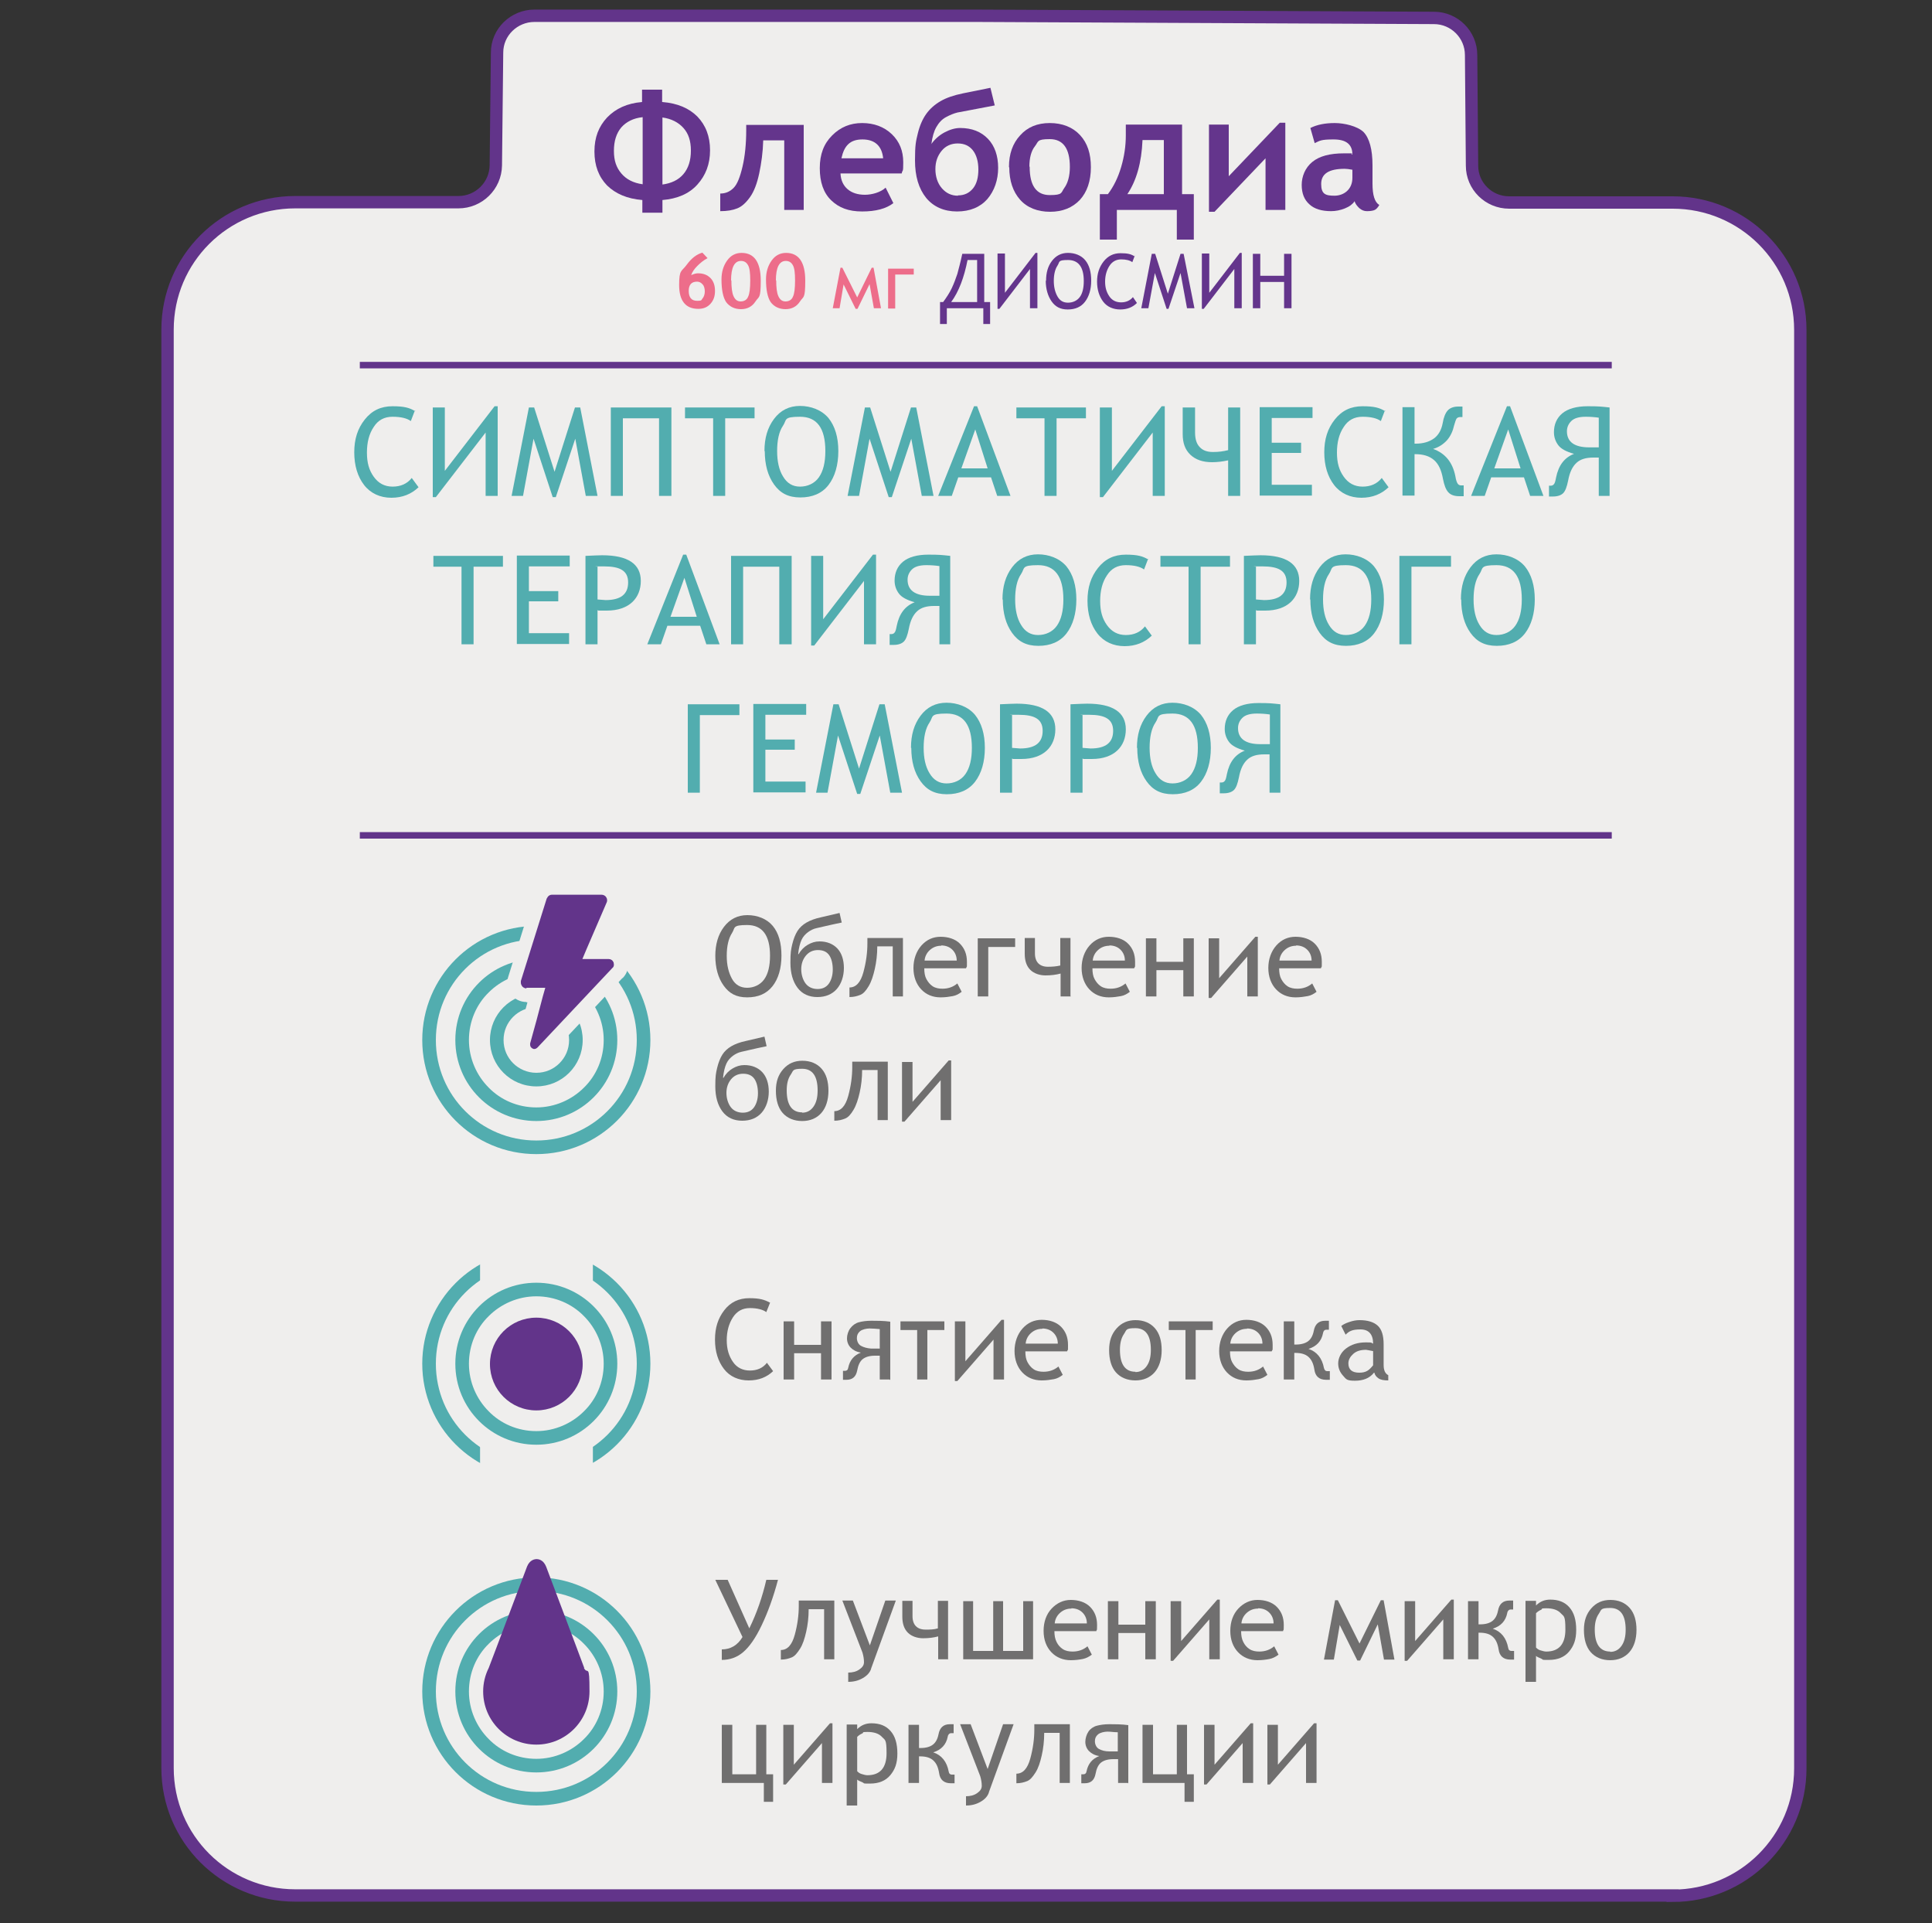 <?xml version="1.0" encoding="UTF-8"?>
<svg id="Layer_1" xmlns="http://www.w3.org/2000/svg" version="1.1" width="625" height="622" viewBox="0 0 625 622">
  <rect x="0" y="0" width="625" height="622" fill="#333333" stroke="none"/>
  <!-- Generator: Adobe Illustrator 29.7.1, SVG Export Plug-In . SVG Version: 2.1.1 Build 8)  -->
  <defs>
    <style>
      .st0 {
        fill: #64358c;
      }

      .st1 {
        fill: #52adaf;
      }

      .st2 {
        fill: #efeeed;
      }

      .st3 {
        fill: #706f6f;
      }

      .st4 {
        stroke-width: 4px;
      }

      .st4, .st5 {
        fill: none;
        stroke: #62348a;
        stroke-miterlimit: 10;
      }

      .st6 {
        fill: #ed6d8a;
      }

      .st7 {
        fill: #62348a;
      }

      .st5 {
        stroke-width: 2.1px;
      }
    </style>
  </defs>
  <g>
    <path class="st2" d="M541.1,613.1H95.5c-22.8,0-41.3-18.4-41.3-41.2V106.6c0-22.8,18.5-41.2,41.3-41.2h52.8c6.6,0,12-5.3,12.1-11.9l.4-36.5c0-6.6,5.5-11.9,12.1-11.9h142.9l148.1.7c6.6,0,12,5.4,12,12l.3,35.8c0,6.6,5.4,11.9,12,11.9h52.9c22.8,0,41.3,18.4,41.3,41.2v465.3c0,22.8-18.5,41.2-41.3,41.2"/>
    <path class="st4" d="M541.1,613.1H95.5c-22.8,0-41.3-18.4-41.3-41.2V106.6c0-22.8,18.5-41.2,41.3-41.2h52.8c6.6,0,12-5.3,12.1-11.9l.4-36.5c0-6.6,5.5-11.9,12.1-11.9h142.9l148.1.7c6.6,0,12,5.4,12,12l.3,35.8c0,6.6,5.4,11.9,12,11.9h52.9c22.8,0,41.3,18.4,41.3,41.2v465.3c0,22.8-18.5,41.2-41.3,41.2h0Z"/>
  </g>
  <path class="st2" d="M173.5,381.6c24.9,0,45.1-20.2,45.1-45.1s-20.2-45.1-45.1-45.1-45.1,20.2-45.1,45.1,20.2,45.1,45.1,45.1"/>
  <path class="st1" d="M173.5,360.4v2.2c14.5,0,26.2-11.7,26.2-26.2s-11.7-26.2-26.2-26.2-26.2,11.7-26.2,26.2,11.7,26.2,26.2,26.2v-4.4c-6,0-11.5-2.4-15.4-6.4-3.9-3.9-6.4-9.4-6.4-15.4s2.4-11.5,6.4-15.4c3.9-3.9,9.4-6.4,15.4-6.4s11.5,2.4,15.4,6.4c3.9,3.9,6.4,9.4,6.4,15.4s-2.4,11.5-6.4,15.4c-3.9,3.9-9.4,6.4-15.4,6.4v2.2h0Z"/>
  <path class="st1" d="M173.5,371.1v2.2c20.4,0,36.9-16.5,36.9-36.9s-16.5-36.9-36.9-36.9-36.9,16.5-36.9,36.9,16.5,36.9,36.9,36.9v-4.4c-9,0-17.1-3.6-23-9.5s-9.5-14-9.5-23,3.6-17.1,9.5-23,14-9.5,23-9.5,17.1,3.6,23,9.5,9.5,14,9.5,23-3.6,17.1-9.5,23-14,9.5-23,9.5v2.2h0Z"/>
  <path class="st1" d="M173.5,349.2v2.2c8.3,0,15-6.7,15-15s-6.7-15-15-15-15,6.7-15,15,6.7,15,15,15v-4.4c-2.9,0-5.6-1.2-7.5-3.1s-3.1-4.5-3.1-7.5,1.2-5.6,3.1-7.5c1.9-1.9,4.5-3.1,7.5-3.1s5.6,1.2,7.5,3.1,3.1,4.5,3.1,7.5-1.2,5.6-3.1,7.5c-1.9,1.9-4.5,3.1-7.5,3.1v2.2h0Z"/>
  <path class="st7" d="M170.3,322h3.2c-1.4,5.1-2.8,10.1-4.1,15.2-.4,1.6.3,3.3,1.7,4.1,1.5.8,3.2.5,4.4-.7l24.2-25.7c1.1-1.1,1.4-2.8.8-4.3-.6-1.5-2.1-2.5-3.7-2.5h-5.2c2.2-5.1,4.4-10.2,6.6-15.3.5-1.2.4-2.6-.3-3.7-.7-1.2-2-1.8-3.4-1.8h-16c-1.7,0-3.2,1.1-3.8,2.7l-8.4,26.8c-.4,1.2-.2,2.5.6,3.6.8,1,2,1.6,3.2,1.6"/>
  <path class="st2" d="M170.3,322v2.2h3.2v-2.2l-2.1-.6c-1.4,5.1-2.8,10.1-4.1,15.2h0c-.1.5-.2,1-.2,1.5,0,2.1,1.1,4.1,3,5.1.9.5,1.8.7,2.8.7,1.6,0,3.2-.7,4.3-1.9l-1.6-1.5,1.6,1.5,24.2-25.7-1.6-1.5,1.6,1.6c1.2-1.2,1.8-2.7,1.8-4.3s-.2-1.6-.5-2.4c-1-2.3-3.2-3.8-5.7-3.8h-5.2v2.2l2,.9c2.2-5.1,4.4-10.2,6.6-15.3l-2-.9,2,.9c.4-.8.6-1.7.6-2.5s-.3-2.3-1-3.3c-1.1-1.8-3.1-2.9-5.3-2.9h-16c-1.3,0-2.6.4-3.6,1.1s-1.8,1.8-2.3,3h0l-8.4,26.9h0c-.2.6-.3,1.2-.3,1.9,0,1.3.4,2.6,1.2,3.7,1.2,1.6,3,2.5,5,2.5v-4.4c-.5,0-1.1-.3-1.4-.7-.2-.3-.4-.7-.4-1.1v-.6h0l8.4-26.8-2.1-.7,2.1.8c.2-.4.4-.7.7-.9.3-.2.6-.3,1-.3h16c.6,0,1.2.3,1.5.8.2.3.3.6.3.9s0,.5-.1.7h0c-2.2,5.1-4.4,10.2-6.6,15.3l-1.3,3.1h8.5c.7,0,1.3.4,1.6,1.1,0,.2.1.5.1.7,0,.5-.2.9-.5,1.1h0l-24.2,25.7h0c-.3.3-.7.5-1,.5s-.4,0-.7-.2c-.5-.3-.7-.7-.7-1.2v-.4h0c1.4-5,2.8-10.1,4.1-15.2l.8-2.8h-6.1v2.5h0Z"/>
  <path class="st1" d="M173.5,465.1v2.2c14.5,0,26.2-11.7,26.2-26.2s-11.7-26.2-26.2-26.2-26.2,11.7-26.2,26.2,11.7,26.2,26.2,26.2v-4.4c-6,0-11.5-2.4-15.4-6.4-3.9-3.9-6.4-9.4-6.4-15.4s2.4-11.5,6.4-15.4c3.9-3.9,9.4-6.4,15.4-6.4s11.5,2.4,15.4,6.4c3.9,3.9,6.4,9.4,6.4,15.4s-2.4,11.5-6.4,15.4c-3.9,3.9-9.4,6.4-15.4,6.4v2.2h0Z"/>
  <path class="st1" d="M173.5,475.8v2.2c20.4,0,36.9-16.5,36.9-36.9s-16.5-36.9-36.9-36.9-36.9,16.5-36.9,36.9,16.5,36.9,36.9,36.9v-4.4c-9,0-17.1-3.6-23-9.5s-9.5-14-9.5-23,3.6-17.1,9.5-23,14-9.5,23-9.5,17.1,3.6,23,9.5,9.5,14,9.5,23-3.6,17.1-9.5,23-14,9.5-23,9.5v2.2h0Z"/>
  <rect class="st2" x="155.3" y="403.5" width="36.5" height="11.1"/>
  <rect class="st2" x="155.3" y="467.7" width="36.5" height="11.1"/>
  <path class="st7" d="M173.5,456.2c8.3,0,15-6.7,15-15s-6.7-15-15-15-15,6.7-15,15,6.7,15,15,15"/>
  <line class="st5" x1="116.4" y1="118.1" x2="521.4" y2="118.1"/>
  <line class="st5" x1="116.4" y1="270.2" x2="521.4" y2="270.2"/>
  <path class="st0" d="M214.3,33c4.9.4,8.6,2,11.3,4.7,2.7,2.8,4.1,6.4,4.1,10.9s-1.4,8.1-4.1,11.1-6.5,4.6-11.3,5v4.1h-6.5v-4.1c-4.9-.4-8.6-2-11.4-4.7-2.7-2.8-4.1-6.4-4.1-11s1.4-8.1,4.1-11c2.8-2.9,6.5-4.6,11.3-5v-4h6.5v4h.1,0ZM207.9,59.7v-21.8c-3,.3-5.3,1.5-6.9,3.3-1.6,1.9-2.4,4.4-2.4,7.6s.8,5.4,2.4,7.3c1.6,1.9,3.9,3.1,6.9,3.5h0ZM214.2,59.7c3-.4,5.3-1.5,6.9-3.4s2.4-4.4,2.4-7.6-.8-5.5-2.4-7.3-3.9-3-6.8-3.4v21.8h-.1,0Z"/>
  <path class="st0" d="M260,67.9h-6.3v-22.5h-6.8c-.1,3.8-.6,7.4-1.3,10.7s-1.7,5.9-3,7.7-2.6,3-4.1,3.6-3.3.9-5.5.9v-5.7c1.7,0,3.1-.6,4.3-1.8s2.1-3.5,2.9-6.9c.8-3.4,1.2-7.4,1.2-11.8v-1.7h18.6v27.6h0Z"/>
  <path class="st0" d="M291.6,56.1h-19.7c.1,2.2.9,3.9,2.3,5.1s3.3,1.8,5.6,1.8,5.1-.8,6.7-2.3l2.5,5c-2.3,1.8-5.7,2.7-10.1,2.7s-7.5-1.2-10-3.6-3.7-5.9-3.7-10.4,1.3-7.9,4-10.6c2.7-2.7,5.9-4,9.7-4s7.1,1.2,9.6,3.6,3.7,5.4,3.7,9.1-.2,2.1-.5,3.6c0,0-.1,0-.1,0ZM272.2,51.2h13.5c-.4-4-2.7-6.1-6.7-6.1s-5.9,2-6.8,6.1Z"/>
  <path class="st0" d="M301.2,46.7c1.2-1.7,2.7-3,4.4-3.9,1.7-.9,3.4-1.4,5-1.4,3.8,0,6.8,1.2,9,3.5s3.3,5.5,3.3,9.4-1.2,7.4-3.5,10.1c-2.3,2.6-5.6,4-9.8,4s-7.6-1.5-10-4.4c-2.4-3-3.6-7-3.6-12.1s.3-6.2.9-8.7,1.5-4.6,2.7-6.3,2.8-3.1,4.7-4.2c1.9-1.1,4.3-1.9,7.2-2.5l8.9-1.8,1.4,5.7c-6.9,1.3-10.9,2.1-12.1,2.3-1.2.3-2.4.8-3.7,1.5-1.3.7-2.3,1.8-3.1,3.2-.8,1.4-1.3,3.2-1.6,5.5h-.1q0,0,0,.1ZM309.9,63.2c2.1,0,3.7-.8,4.9-2.3,1.2-1.5,1.7-3.6,1.7-6.1s-.6-4.7-1.8-6.2c-1.2-1.5-2.8-2.2-4.9-2.2s-3.9.8-5.2,2.4c-1.3,1.6-2,3.5-2,5.9s.7,4.6,2.1,6.2,3.1,2.4,5.2,2.4h0Z"/>
  <path class="st0" d="M326.4,54c0-4.2,1.2-7.6,3.6-10.2,2.4-2.7,5.6-4,9.6-4s7.4,1.3,9.8,3.9,3.5,6,3.5,10.4-1.2,8-3.6,10.6c-2.4,2.5-5.6,3.8-9.6,3.8s-7.4-1.3-9.7-3.9c-2.3-2.6-3.5-6.1-3.5-10.5h-.1,0ZM333.1,54c0,6.1,2.2,9.1,6.5,9.1s3.6-.8,4.7-2.3,1.8-3.8,1.8-6.8c0-6-2.2-9-6.5-9s-3.6.8-4.8,2.3-1.8,3.8-1.8,6.6h.1q0,0,0,.1Z"/>
  <path class="st0" d="M386.2,77.5h-5.5v-9.6h-19.4v9.6h-5.5v-14.7h2.6c1.9-2.5,3.3-5.4,4.3-8.8s1.5-6.8,1.5-10.2v-3.5h18.2v22.5h3.8v14.7ZM376.5,62.8v-17.5h-6.9c-.3,7.4-2,13.2-4.9,17.5h11.9-.1Z"/>
  <path class="st0" d="M415.8,67.9h-6.4v-16.7l-16.5,17.3h-1.8v-28.2h6.4v16.7l16.5-17.3h1.8v28.2Z"/>
  <path class="st0" d="M438.2,65.1c-.6.9-1.6,1.7-3.1,2.3s-3,.9-4.5.9c-3,0-5.4-.7-7-2.2-1.7-1.5-2.5-3.6-2.5-6.3s1.1-5.5,3.4-7.4,5.7-2.8,10.3-2.8,1.6,0,2.7.4c0-3.3-2-4.9-6.1-4.9s-4.4.4-6.1,1.2l-1.4-4.9c2.2-1.1,4.8-1.6,7.9-1.6s7.3,1,9.3,2.9c1.9,2,2.9,5.6,2.9,10.8v5.9c0,3.7.7,6,2.2,6.9-.5.9-1.1,1.5-1.7,1.7s-1.4.3-2.3.3-1.7-.3-2.5-1c-.7-.7-1.3-1.4-1.5-2.3h0ZM437.5,54.9c-1.1-.2-1.9-.3-2.5-.3-5.1,0-7.6,1.6-7.6,4.9s1.4,3.8,4.3,3.8,5.8-1.9,5.8-5.8v-2.6h0Z"/>
  <path class="st6" d="M227.2,81.7l1.7,1.8c-1.2.6-2.3,1.5-3.3,2.5s-1.7,2-2,3c.8-.4,1.6-.6,2.2-.6,1.7,0,3,.5,4,1.5s1.5,2.4,1.5,4.2-.5,3.1-1.5,4.2-2.3,1.6-3.9,1.6c-4.1,0-6.2-2.6-6.2-7.7s.8-4.3,2.4-6.5,3.3-3.5,5.2-4h-.1,0ZM222.8,94.1c0,2.1.9,3.2,2.7,3.2s1.3-.3,1.8-.8c.4-.5.7-1.3.7-2.2s-.2-1.8-.7-2.3c-.5-.6-1.1-.9-1.8-.9-1.8,0-2.7,1-2.7,3Z"/>
  <path class="st6" d="M233.4,90.4c0-2.4.6-4.4,1.8-6.1s2.8-2.5,4.7-2.5c4.1,0,6.2,3,6.2,9s-.6,5-1.7,6.7c-1.1,1.7-2.7,2.5-4.7,2.5s-3.7-.8-4.8-2.3c-1-1.5-1.5-4-1.5-7.3ZM236.6,90.6c0,2.4.2,4.1.7,5.2s1.2,1.7,2.3,1.7,2-.5,2.4-1.5c.5-1,.7-2.8.7-5.3s-.2-4-.7-4.9-1.2-1.4-2.3-1.4c-2.1,0-3.2,2.1-3.2,6.3h.1Z"/>
  <path class="st6" d="M247.8,90.4c0-2.4.6-4.4,1.8-6.1s2.8-2.5,4.7-2.5c4.1,0,6.2,3,6.2,9s-.6,5-1.7,6.7-2.7,2.5-4.7,2.5-3.7-.8-4.8-2.3c-1-1.5-1.5-4-1.5-7.3h0ZM251.1,90.6c0,2.4.2,4.1.7,5.2s1.2,1.7,2.3,1.7,2-.5,2.4-1.5c.5-1,.7-2.8.7-5.3s-.2-4-.7-4.9-1.2-1.4-2.3-1.4c-2.1,0-3.2,2.1-3.2,6.3h.1Z"/>
  <path class="st6" d="M282.7,99.7l-1.4-7.8-3.9,8h-.6l-3.9-7.9-1.3,7.7h-2.2l2.5-13.1h.6l4.8,9.6,4.7-9.6h.6l2.4,13.1h-2.3Z"/>
  <path class="st6" d="M295.6,88.8h-6v11h-2.3v-12.9h8.3v1.9Z"/>
  <path class="st0" d="M320.3,104.8h-2.2v-5.1h-11.8v5.1h-2.2v-7.1h1c1.1-1.5,2.1-3,2.8-4.5.7-1.5,1.3-3.1,1.8-4.6.4-1.5,1-3.7,1.6-6.5h7.1v15.6h1.9v7.1h0ZM316.1,97.7v-13.6h-3.1c-1.1,5.6-2.8,10.2-5.3,13.6h8.4Z"/>
  <path class="st0" d="M335.6,99.7h-2.4v-12.7l-9.9,12.9h-.6v-17.9h2.4v12.7l9.9-12.9h.6v17.9Z"/>
  <path class="st0" d="M338.4,90.8c0-2.6.6-4.7,1.9-6.4,1.3-1.7,3-2.6,5.2-2.6s4.3.8,5.6,2.4c1.3,1.6,1.9,3.8,1.9,6.6s-.7,5.1-2,6.8c-1.3,1.7-3.2,2.5-5.6,2.5s-4-.9-5.2-2.6-1.9-4-1.9-6.7c0,0,.1,0,.1,0ZM340.9,90.8c0,2,.4,3.7,1.2,5.1s1.9,2,3.4,2,2.9-.6,3.8-1.8c.9-1.2,1.3-3,1.3-5.2,0-4.5-1.7-6.8-5.1-6.8s-2.6.6-3.4,1.8-1.2,2.9-1.2,5h0Z"/>
  <path class="st0" d="M367.1,82.7l-.8,2.1c-.8-.6-2-.9-3.6-.9s-2.9.7-3.8,2.1-1.4,3.1-1.4,5.1.5,3.5,1.4,4.8,2.2,1.9,3.8,1.9,2.9-.6,3.8-1.7l1.3,1.9c-1.4,1.4-3.2,2.1-5.4,2.1s-4.2-.8-5.5-2.5-2-3.9-2-6.5.7-4.7,2.1-6.5,3.2-2.7,5.5-2.7,3.4.3,4.5,1v-.2s.1,0,.1,0Z"/>
  <path class="st0" d="M384,99.7l-2.1-11.4-3.9,11.6h-.6l-3.8-11.6-2.1,11.4h-2.3l3.4-17.6h1.1l4.1,12.9,4.1-12.9h1l3.5,17.6h-2.4Z"/>
  <path class="st0" d="M401.7,99.7h-2.4v-12.7l-9.9,12.9h-.6v-17.9h2.4v12.7l9.9-12.9h.6v17.9Z"/>
  <path class="st0" d="M415.4,99.7v-8.5h-7.7v8.5h-2.4v-17.6h2.4v7.1h7.7v-7.1h2.4v17.6h-2.4Z"/>
  <path class="st1" d="M134.2,132.8l-1.3,3.4c-1.2-.9-3.2-1.4-5.9-1.4s-4.7,1.1-6.1,3.3c-1.5,2.2-2.2,5-2.2,8.3s.7,5.7,2.2,7.8,3.5,3.2,6.1,3.2,4.7-.9,6.2-2.8l2.2,3c-2.3,2.2-5.2,3.4-8.8,3.4s-6.7-1.4-8.8-4.1c-2.1-2.7-3.2-6.3-3.2-10.6s1.1-7.7,3.4-10.6,5.2-4.3,9-4.3,5.5.5,7.3,1.6v-.2h-.1,0Z"/>
  <path class="st1" d="M161,160.4h-3.9v-20.5l-16.1,20.9h-1v-29h3.9v20.5l16.1-20.9h1v29Z"/>
  <path class="st1" d="M189.5,160.4l-3.4-18.5-6.3,18.9h-1l-6.2-18.9-3.4,18.5h-3.7l5.6-28.6h1.7l6.6,20.8,6.6-20.8h1.7l5.6,28.6h-3.8Z"/>
  <path class="st1" d="M217.1,160.4h-3.9v-25.1h-11.7v25.1h-3.9v-28.6h19.6v28.6h-.1Z"/>
  <path class="st1" d="M234.6,135.3v25.1h-3.9v-25.1h-9.1v-3.5h22.5v3.5h-9.5Z"/>
  <path class="st1" d="M247.3,145.9c0-4.2,1-7.6,3.1-10.4,2.1-2.8,4.9-4.2,8.4-4.2s7,1.3,9.2,3.9c2.1,2.6,3.2,6.2,3.2,10.7s-1.1,8.3-3.2,11-5.2,4-9.1,4-6.5-1.4-8.5-4.2-3-6.4-3-10.8h-.1ZM251.4,145.9c0,3.3.6,6.1,1.9,8.2,1.3,2.2,3.1,3.3,5.5,3.3s4.7-1,6.1-3,2.1-4.8,2.1-8.5c0-7.4-2.7-11.1-8.2-11.1s-4.2,1-5.5,2.9-1.9,4.7-1.9,8.2h0Z"/>
  <path class="st1" d="M298.2,160.4l-3.4-18.5-6.3,18.9h-1l-6.2-18.9-3.4,18.5h-3.7l5.6-28.6h1.7l6.6,20.8,6.6-20.8h1.7l5.6,28.6h-3.8Z"/>
  <path class="st1" d="M322.6,160.4l-2-6h-10.6l-2.1,6h-4.4l11.6-29h1l10.8,29h-4.4.1ZM315.5,138.9l-4.5,12.6h8.5l-4-12.6Z"/>
  <path class="st1" d="M341.8,135.3v25.1h-3.9v-25.1h-9.1v-3.5h22.5v3.5h-9.5Z"/>
  <path class="st1" d="M376.8,160.4h-3.9v-20.5l-16.1,20.9h-1v-29h3.9v20.5l16.1-20.9h1v29Z"/>
  <path class="st1" d="M401.2,160.4h-3.9v-11.5c-1.8.4-3.6.6-5.2.6-3,0-5.3-.8-7-2.4-1.7-1.6-2.5-3.8-2.5-6.7v-8.6h4v8.1c0,2.1.5,3.7,1.5,4.7,1,1.1,2.4,1.6,4.3,1.6s3.3-.2,4.9-.6v-13.8h3.9v28.6h0Z"/>
  <path class="st1" d="M411.4,135.3v7.9h9.5v3.3h-9.5v10.3h13v3.5h-16.9v-28.6h17.1v3.5h-13.2Z"/>
  <path class="st1" d="M448,132.8l-1.3,3.4c-1.2-.9-3.2-1.4-5.9-1.4s-4.7,1.1-6.1,3.3c-1.5,2.2-2.2,5-2.2,8.3s.7,5.7,2.2,7.8,3.5,3.2,6.1,3.2,4.7-.9,6.2-2.8l2.2,3c-2.3,2.2-5.2,3.4-8.8,3.4s-6.7-1.4-8.8-4.1c-2.1-2.7-3.2-6.3-3.2-10.6s1.1-7.7,3.4-10.6,5.2-4.3,9-4.3,5.5.5,7.3,1.6v-.2h-.1Z"/>
  <path class="st1" d="M473.5,160.5h-1.4c-1.6,0-2.8-.4-3.6-1.3s-1.3-2.3-1.7-4.3c-.5-2.8-1.4-4.8-2.9-6.1s-3.5-1.9-6.1-1.9h-.2v13.4h-3.9v-28.6h3.9v11.8h.4c2.4,0,4.4-.6,5.9-1.7,1.5-1.1,2.4-2.8,2.8-4.9.3-1.9.9-3.3,1.6-4.1s1.9-1.3,3.4-1.3,1,0,1.4,0v3.4h-.8c-.4,0-.9.2-1.1.5s-.5,1.1-.8,2.2c-.4,1.8-1.1,3.4-2.3,4.8-1.2,1.3-2.7,2.3-4.5,2.8,3.9,1.4,6.3,4.3,7.2,8.8.2,1.3.5,2.1.8,2.5s.7.5,1.1.5h.8v3.5h0Z"/>
  <path class="st1" d="M495,160.4l-2-6h-10.6l-2.1,6h-4.4l11.6-29h1l10.8,29h-4.4.1ZM487.9,138.9l-4.5,12.6h8.5l-4-12.6Z"/>
  <path class="st1" d="M521.1,160.4h-3.9v-12.4h-1.7c-2.4,0-4.2.5-5.5,1.7s-2.2,3-2.7,5.7c-.4,2-.9,3.4-1.6,4.1-.7.7-1.8,1.1-3.4,1.1s-1,0-1.2,0v-3.5h.6c.4,0,.8-.2,1-.5.3-.3.5-1.1.7-2.2.8-3.9,2.7-6.4,5.8-7.6-2.5-.7-4.2-1.6-5.1-2.8s-1.4-2.6-1.4-4.2c0-2.5.9-4.6,2.7-6.1,1.8-1.5,4.6-2.3,8.2-2.3s4.3.1,7.1.4v28.6h.4ZM517.2,144.8v-9.7c-1.4-.2-2.8-.3-4.2-.3-2.3,0-3.8.5-4.7,1.4-.9.9-1.4,2-1.4,3.3,0,3.4,2.4,5.2,7.2,5.2h3.1q0,.1,0,.1Z"/>
  <path class="st1" d="M153.2,183.3v25.1h-3.9v-25.1h-9.1v-3.5h22.5v3.5h-9.5Z"/>
  <path class="st1" d="M171.1,183.3v7.9h9.5v3.3h-9.5v10.3h13v3.5h-16.9v-28.6h17.1v3.5h-13.2q0,.1,0,.1Z"/>
  <path class="st1" d="M193.3,197.4v11h-3.9v-28.6c2.5-.1,4.2-.2,5.4-.2,8.3,0,12.5,2.8,12.5,8.3s-3.7,9.6-11,9.6-1.6,0-2.9-.2h-.1ZM193.3,183.3v10.6l2.6.2c4.9,0,7.3-1.9,7.3-5.7s-2.6-5.2-7.8-5.2-1.4,0-2.1.2h0Z"/>
  <path class="st1" d="M228.5,208.4l-2-6h-10.6l-2.1,6h-4.4l11.6-29h1l10.8,29h-4.4.1,0ZM221.4,186.9l-4.5,12.6h8.5l-4-12.6Z"/>
  <path class="st1" d="M256,208.4h-3.9v-25.1h-11.7v25.1h-3.9v-28.6h19.6v28.6h-.1Z"/>
  <path class="st1" d="M283.4,208.4h-3.9v-20.5l-16.1,20.9h-1v-29h3.9v20.5l16.1-20.9h1v29Z"/>
  <path class="st1" d="M307.8,208.4h-3.9v-12.4h-1.7c-2.4,0-4.2.5-5.5,1.7s-2.2,3-2.7,5.7c-.4,2-.9,3.4-1.6,4.1-.7.7-1.8,1.1-3.4,1.1s-1,0-1.2,0v-3.5h.6c.4,0,.8-.2,1-.5.3-.3.5-1.1.7-2.2.8-3.9,2.7-6.4,5.8-7.6-2.5-.7-4.2-1.6-5.1-2.8s-1.4-2.6-1.4-4.2c0-2.5.9-4.6,2.7-6.1,1.8-1.5,4.6-2.3,8.2-2.3s4.3.1,7.1.4v28.6h.4ZM303.9,192.8v-9.7c-1.4-.2-2.8-.3-4.2-.3-2.3,0-3.8.5-4.7,1.4-.9.9-1.4,2-1.4,3.3,0,3.4,2.4,5.2,7.2,5.2h3.1Z"/>
  <path class="st1" d="M324.3,193.9c0-4.2,1-7.6,3.1-10.4,2.1-2.8,4.9-4.2,8.4-4.2s7,1.3,9.2,3.9c2.1,2.6,3.2,6.2,3.2,10.7s-1.1,8.3-3.2,11-5.2,4-9.1,4-6.5-1.4-8.5-4.2-3-6.4-3-10.8h-.1ZM328.4,193.9c0,3.3.6,6.1,1.9,8.2,1.3,2.2,3.1,3.3,5.5,3.3s4.7-1,6.1-3,2.1-4.8,2.1-8.5c0-7.4-2.7-11.1-8.2-11.1s-4.2,1-5.5,2.9-1.9,4.7-1.9,8.2h0Z"/>
  <path class="st1" d="M371.4,180.8l-1.3,3.4c-1.2-.9-3.2-1.4-5.9-1.4s-4.7,1.1-6.1,3.3c-1.5,2.2-2.2,5-2.2,8.3s.7,5.7,2.2,7.8,3.5,3.2,6.1,3.2,4.7-.9,6.2-2.8l2.2,3c-2.3,2.2-5.2,3.4-8.8,3.4s-6.7-1.4-8.8-4.1c-2.1-2.7-3.2-6.3-3.2-10.6s1.1-7.7,3.4-10.6,5.2-4.3,9-4.3,5.5.5,7.3,1.6v-.2h-.1Z"/>
  <path class="st1" d="M388.4,183.3v25.1h-3.9v-25.1h-9.1v-3.5h22.5v3.5h-9.5Z"/>
  <path class="st1" d="M406.3,197.4v11h-3.9v-28.6c2.5-.1,4.2-.2,5.4-.2,8.3,0,12.5,2.8,12.5,8.3s-3.7,9.6-11,9.6-1.6,0-2.9-.2h-.1ZM406.3,183.3v10.6l2.6.2c4.9,0,7.3-1.9,7.3-5.7s-2.6-5.2-7.8-5.2-1.4,0-2.1.2h0Z"/>
  <path class="st1" d="M423.8,193.9c0-4.2,1-7.6,3.1-10.4,2.1-2.8,4.9-4.2,8.4-4.2s7,1.3,9.2,3.9c2.1,2.6,3.2,6.2,3.2,10.7s-1.1,8.3-3.2,11-5.2,4-9.1,4-6.5-1.4-8.5-4.2-3-6.4-3-10.8h-.1ZM428,193.9c0,3.3.6,6.1,1.9,8.2,1.3,2.2,3.1,3.3,5.5,3.3s4.7-1,6.1-3,2.1-4.8,2.1-8.5c0-7.4-2.7-11.1-8.2-11.1s-4.2,1-5.5,2.9-1.9,4.7-1.9,8.2h0Z"/>
  <path class="st1" d="M469.3,183.3h-12.7v25.1h-3.9v-28.6h16.7v3.5h-.1Z"/>
  <path class="st1" d="M472.6,193.9c0-4.2,1-7.6,3.1-10.4,2.1-2.8,4.9-4.2,8.4-4.2s7,1.3,9.2,3.9c2.1,2.6,3.2,6.2,3.2,10.7s-1.1,8.3-3.2,11-5.2,4-9.1,4-6.5-1.4-8.5-4.2-3-6.4-3-10.8h-.1ZM476.7,193.9c0,3.3.6,6.1,1.9,8.2,1.3,2.2,3.1,3.3,5.5,3.3s4.7-1,6.1-3,2.1-4.8,2.1-8.5c0-7.4-2.7-11.1-8.2-11.1s-4.2,1-5.5,2.9-1.9,4.7-1.9,8.2h0Z"/>
  <path class="st1" d="M239.1,231.3h-12.7v25.1h-3.9v-28.6h16.7v3.5h-.1Z"/>
  <path class="st1" d="M247.6,231.3v7.9h9.5v3.3h-9.5v10.3h13v3.5h-16.9v-28.6h17.1v3.5h-13.2q0,.1,0,.1Z"/>
  <path class="st1" d="M288,256.4l-3.4-18.5-6.3,18.9h-1l-6.2-18.9-3.4,18.5h-3.7l5.6-28.6h1.7l6.6,20.8,6.6-20.8h1.7l5.6,28.6h-3.8Z"/>
  <path class="st1" d="M294.7,241.9c0-4.2,1-7.6,3.1-10.4,2.1-2.8,4.9-4.2,8.4-4.2s7,1.3,9.2,3.9c2.1,2.6,3.2,6.2,3.2,10.7s-1.1,8.3-3.2,11c-2.1,2.7-5.2,4-9.1,4s-6.5-1.4-8.5-4.2c-2-2.8-3-6.4-3-10.8h-.1ZM298.8,241.9c0,3.3.6,6.1,1.9,8.2,1.3,2.2,3.1,3.3,5.5,3.3s4.7-1,6.1-3,2.1-4.8,2.1-8.5c0-7.4-2.7-11.1-8.2-11.1s-4.2,1-5.5,2.9-1.9,4.7-1.9,8.2h0Z"/>
  <path class="st1" d="M327.4,245.4v11h-3.9v-28.6c2.5-.1,4.2-.2,5.4-.2,8.3,0,12.5,2.8,12.5,8.3s-3.7,9.6-11,9.6-1.6,0-2.9-.2h-.1ZM327.4,231.3v10.6l2.6.2c4.9,0,7.3-1.9,7.3-5.7s-2.6-5.2-7.8-5.2-1.4,0-2.1.2h0Z"/>
  <path class="st1" d="M350.2,245.4v11h-3.9v-28.6c2.5-.1,4.2-.2,5.4-.2,8.3,0,12.5,2.8,12.5,8.3s-3.7,9.6-11,9.6-1.6,0-2.9-.2h-.1ZM350.2,231.3v10.6l2.6.2c4.9,0,7.3-1.9,7.3-5.7s-2.6-5.2-7.8-5.2-1.4,0-2.1.2h0Z"/>
  <path class="st1" d="M367.8,241.9c0-4.2,1-7.6,3.1-10.4,2.1-2.8,4.9-4.2,8.4-4.2s7,1.3,9.2,3.9c2.1,2.6,3.2,6.2,3.2,10.7s-1.1,8.3-3.2,11c-2.1,2.7-5.2,4-9.1,4s-6.5-1.4-8.5-4.2c-2-2.8-3-6.4-3-10.8h-.1ZM371.9,241.9c0,3.3.6,6.1,1.9,8.2,1.3,2.2,3.1,3.3,5.5,3.3s4.7-1,6.1-3,2.1-4.8,2.1-8.5c0-7.4-2.7-11.1-8.2-11.1s-4.2,1-5.5,2.9-1.9,4.7-1.9,8.2h0Z"/>
  <path class="st1" d="M414.6,256.4h-3.9v-12.4h-1.7c-2.4,0-4.2.5-5.5,1.7s-2.2,3-2.7,5.7c-.4,2-.9,3.4-1.6,4.1s-1.8,1.1-3.4,1.1-1,0-1.2,0v-3.5h.6c.4,0,.8-.2,1-.5.3-.3.5-1.1.7-2.2.8-3.9,2.7-6.4,5.8-7.6-2.5-.7-4.2-1.6-5.1-2.8s-1.4-2.6-1.4-4.2c0-2.5.9-4.6,2.7-6.1,1.8-1.5,4.6-2.3,8.2-2.3s4.3.1,7.1.4v28.6h.4ZM410.8,240.8v-9.7c-1.4-.2-2.8-.3-4.2-.3-2.3,0-3.8.5-4.7,1.4-.9.9-1.4,2-1.4,3.3,0,3.4,2.4,5.2,7.2,5.2h3.1Z"/>
  <path class="st1" d="M173.5,571.1v2.2c14.5,0,26.2-11.7,26.2-26.2s-11.7-26.2-26.2-26.2-26.2,11.7-26.2,26.2,11.7,26.2,26.2,26.2v-4.4c-6,0-11.5-2.4-15.4-6.4-3.9-3.9-6.4-9.4-6.4-15.4s2.4-11.5,6.4-15.4c3.9-3.9,9.4-6.4,15.4-6.4s11.5,2.4,15.4,6.4c3.9,3.9,6.4,9.4,6.4,15.4s-2.4,11.5-6.4,15.4c-3.9,3.9-9.4,6.4-15.4,6.4v2.2Z"/>
  <path class="st1" d="M173.5,581.8v2.2c20.4,0,36.9-16.5,36.9-36.9s-16.5-36.9-36.9-36.9-36.9,16.5-36.9,36.9,16.5,36.9,36.9,36.9v-4.4c-9,0-17.1-3.6-23-9.5s-9.5-14-9.5-23,3.6-17.1,9.5-23,14-9.5,23-9.5,17.1,3.6,23,9.5,9.5,14,9.5,23-3.6,17.1-9.5,23-14,9.5-23,9.5v2.2Z"/>
  <path class="st7" d="M189,539.5c-.4-1.1-2.3-6.2-12.3-32.7-.9-2.3-2.5-2.5-3.1-2.5s-2.2.2-3.1,2.4c-10,26.6-12,31.7-12.4,32.8-1.2,2.4-1.8,5-1.8,7.6,0,9.5,7.7,17.2,17.2,17.2s17.2-7.7,17.2-17.2-.6-5.2-1.8-7.6"/>
  <g>
    <g>
      <path class="st3" d="M231.4,309.2c0-3.7.9-6.9,2.8-9.4s4.4-3.8,7.6-3.8,6.3,1.2,8.2,3.5,2.8,5.5,2.8,9.6-1,7.5-2.9,9.9-4.6,3.6-8.2,3.6-5.8-1.3-7.6-3.8-2.7-5.8-2.7-9.7h0ZM235.1,309.2c0,3,.6,5.4,1.7,7.4s2.8,2.9,4.9,2.9,4.2-.9,5.5-2.7,1.9-4.4,1.9-7.7c0-6.6-2.5-9.9-7.4-9.9s-3.8.9-4.9,2.6-1.7,4.2-1.7,7.3h0Z"/>
      <path class="st3" d="M258.3,308.7c.8-1.4,1.8-2.4,3-3.1s2.4-1.1,3.8-1.1c2.4,0,4.4.8,5.8,2.3s2.1,3.7,2.1,6.3-.8,5.1-2.3,6.8-3.6,2.6-6.3,2.6-4.9-1-6.4-3-2.3-4.7-2.3-8.1.2-4.3.6-6,1-3.2,1.7-4.3,1.7-2,2.9-2.7,2.8-1.3,4.7-1.7l6-1.4.7,3.1c-4.4.9-7.1,1.6-8.1,1.8s-2,.7-2.8,1.3-1.6,1.4-2.1,2.5-.9,2.6-1.1,4.6h.1q0,.1,0,.1ZM264.5,319.9c1.6,0,2.8-.6,3.6-1.7s1.3-2.7,1.3-4.6-.4-3.6-1.2-4.7-2-1.6-3.6-1.6-2.9.6-3.9,1.8-1.5,2.7-1.5,4.4.5,3.4,1.4,4.6,2.3,1.8,3.9,1.8h0Z"/>
      <path class="st3" d="M292.1,322.3h-3.3v-16.2h-5c0,2.6-.3,5.1-.8,7.3s-1.1,4.1-2,5.6-1.7,2.4-2.7,2.8-2.1.7-3.5.7v-3.1c2.1,0,3.6-1.6,4.5-4.9s1.3-6.4,1.3-9.3v-1.8h11.5v18.8h0Z"/>
      <path class="st3" d="M312.6,313.2h-13.6c0,1.4.2,2.6.7,3.5s1.1,1.7,2,2.3,2,.8,3.2.8c1.9,0,3.5-.6,4.8-1.7l1.4,2.7c-.9.7-1.8,1.2-2.9,1.4s-2.4.4-3.9.4c-2.6,0-4.7-.9-6.3-2.6s-2.5-4.1-2.5-6.9.9-5.4,2.6-7.3,3.8-2.8,6.2-2.8,4.7.7,6.2,2.2,2.3,3.4,2.3,5.9,0,1.2-.3,2.1h.1,0ZM304.5,305.9c-1.5,0-2.7.5-3.7,1.4s-1.6,2.1-1.7,3.4h10.4c0-1.4-.5-2.6-1.4-3.5s-2.1-1.4-3.7-1.4h.1q0,.1,0,.1Z"/>
      <path class="st3" d="M328.5,306.3h-8.8v16h-3.4v-18.8h12.1v2.8h.1,0Z"/>
      <path class="st3" d="M346.4,322.3h-3.3v-7.4c-1.5.4-3.1.6-4.9.6s-3.7-.6-4.9-1.8-1.8-2.9-1.8-5.2v-5.1h3.3v5c0,1.4.4,2.5,1.1,3.2s1.7,1.1,3.1,1.1,2.7-.1,4-.4v-8.9h3.3v18.8h.1,0Z"/>
      <path class="st3" d="M367,313.2h-13.6c0,1.4.2,2.6.7,3.5s1.1,1.7,2,2.3,2,.8,3.2.8c1.9,0,3.5-.6,4.8-1.7l1.4,2.7c-.9.7-1.8,1.2-2.9,1.4s-2.4.4-3.9.4c-2.6,0-4.7-.9-6.3-2.6s-2.5-4.1-2.5-6.9.9-5.4,2.6-7.3,3.8-2.8,6.2-2.8,4.7.7,6.2,2.2,2.3,3.4,2.3,5.9,0,1.2-.3,2.1h.1,0ZM358.9,305.9c-1.5,0-2.7.5-3.7,1.4s-1.6,2.1-1.7,3.4h10.4c0-1.4-.5-2.6-1.4-3.5s-2.1-1.4-3.7-1.4h.1q0,.1,0,.1Z"/>
      <path class="st3" d="M386.2,322.3h-3.4v-8.5h-8.7v8.5h-3.4v-18.8h3.4v7.6h8.7v-7.6h3.4v18.8Z"/>
      <path class="st3" d="M406.8,322.3h-3.3v-12.9l-11.7,13.4h-.8v-19.3h3.4v12.9l11.7-13.4h.8v19.3h-.1Z"/>
      <path class="st3" d="M427.4,313.2h-13.6c0,1.4.2,2.6.7,3.5s1.1,1.7,2,2.3,2,.8,3.2.8c1.9,0,3.5-.6,4.8-1.7l1.4,2.7c-.9.7-1.8,1.2-2.9,1.4s-2.4.4-3.9.4c-2.6,0-4.7-.9-6.3-2.6s-2.5-4.1-2.5-6.9.9-5.4,2.6-7.3,3.8-2.8,6.2-2.8,4.7.7,6.2,2.2,2.3,3.4,2.3,5.9,0,1.2-.3,2.1h.1,0ZM419.3,305.9c-1.5,0-2.7.5-3.7,1.4s-1.6,2.1-1.7,3.4h10.4c0-1.4-.5-2.6-1.4-3.5s-2.1-1.4-3.7-1.4h.1q0,.1,0,.1Z"/>
    </g>
    <g>
      <path class="st3" d="M234,348.7c.8-1.4,1.8-2.4,3-3.1s2.4-1.1,3.8-1.1c2.4,0,4.4.8,5.8,2.3s2.1,3.7,2.1,6.3-.8,5.1-2.3,6.8-3.6,2.6-6.3,2.6-4.9-1-6.4-3-2.3-4.7-2.3-8.1.2-4.3.6-6,1-3.2,1.7-4.3,1.7-2,2.9-2.7,2.8-1.3,4.7-1.7l6-1.4.7,3.1c-4.4.9-7.1,1.6-8.1,1.8s-2,.7-2.8,1.3-1.6,1.4-2.1,2.5-.9,2.6-1.1,4.6h.1q0,.1,0,.1ZM240.3,359.9c1.6,0,2.8-.6,3.6-1.7s1.3-2.7,1.3-4.6-.4-3.6-1.2-4.7-2-1.6-3.6-1.6-2.9.6-3.9,1.8-1.5,2.7-1.5,4.4.5,3.4,1.4,4.6,2.3,1.8,3.9,1.8h0Z"/>
      <path class="st3" d="M259.5,343.1c2.7,0,4.8.9,6.3,2.6s2.2,4.1,2.2,7.1-.8,5.5-2.3,7.2-3.6,2.6-6.2,2.6-4.8-.9-6.3-2.6-2.2-4.2-2.2-7.2.8-5.2,2.4-7,3.6-2.7,6.2-2.7h-.1ZM259.5,359.9c1.6,0,2.8-.7,3.7-2s1.3-3,1.3-5.2c0-4.7-1.7-7-5-7s-2.8.6-3.7,1.9-1.3,3-1.3,5.1c0,4.7,1.7,7.1,5,7.1h0Z"/>
      <path class="st3" d="M287.2,362.3h-3.3v-16.2h-5c0,2.6-.3,5.1-.8,7.3s-1.1,4.1-2,5.6-1.7,2.4-2.7,2.8-2.1.7-3.5.7v-3.1c2.1,0,3.6-1.6,4.5-4.9s1.3-6.4,1.3-9.3v-1.8h11.5v18.8h0Z"/>
      <path class="st3" d="M307.6,362.3h-3.3v-12.9l-11.7,13.4h-.8v-19.3h3.4v12.9l11.7-13.4h.8v19.3h-.1Z"/>
    </g>
  </g>
  <g>
    <path class="st3" d="M249.1,421.4l-1.2,3c-1.1-.8-2.9-1.3-5.3-1.3s-4.2,1-5.5,3-2,4.5-2,7.4.7,5.1,2,7,3.2,2.8,5.5,2.8,4.2-.8,5.5-2.5l2,2.7c-2.1,2-4.7,3-7.9,3s-6.1-1.2-8-3.7-2.9-5.6-2.9-9.5,1-6.9,3-9.5,4.7-3.9,8.1-3.9,4.9.5,6.6,1.4h.1q0,.1,0,.1Z"/>
    <path class="st3" d="M269,446.2h-3.4v-8.5h-8.7v8.5h-3.4v-18.8h3.4v7.6h8.7v-7.6h3.4v18.8Z"/>
    <path class="st3" d="M287.8,446.2h-3.2v-7.7h-1.5c-1.8,0-3.1.4-4,1.1s-1.5,2-1.8,3.7c-.4,2-1.5,3-3.5,3s-.8,0-1.1,0v-2.9h.7c.5,0,.9-.3,1-1,.5-2.4,1.8-4,4.1-4.9-1.4-.2-2.5-.8-3.3-1.6s-1.2-1.9-1.2-3,.4-2.4,1.1-3.3,1.6-1.6,2.7-1.9,2.5-.5,4.1-.5,4,0,6.1.3v18.8h-.2q0-.1,0-.1ZM284.6,436.2v-6.3c-1.2-.1-2.3-.2-3.3-.2s-2.4.3-3.1.9-1,1.3-1,2.2.4,2,1.3,2.5,2,.8,3.3.9h2.8Z"/>
    <path class="st3" d="M305.4,430.2h-5.4v16h-3.3v-16h-5.4v-2.8h14.2v2.8h-.1Z"/>
    <path class="st3" d="M324.7,446.2h-3.3v-12.9l-11.7,13.4h-.8v-19.3h3.4v12.9l11.7-13.4h.8v19.3h-.1Z"/>
    <path class="st3" d="M345.3,437.1h-13.6c0,1.4.2,2.6.7,3.5s1.1,1.7,2,2.3,2,.8,3.2.8c1.9,0,3.5-.6,4.8-1.7l1.4,2.7c-.9.7-1.8,1.2-2.9,1.4s-2.4.4-3.9.4c-2.6,0-4.7-.9-6.3-2.6s-2.5-4.1-2.5-6.9.9-5.4,2.6-7.3,3.8-2.8,6.2-2.8,4.7.7,6.2,2.2,2.3,3.4,2.3,5.9,0,1.2-.3,2.1h.1,0ZM337.2,429.8c-1.5,0-2.7.5-3.7,1.4s-1.6,2.1-1.7,3.4h10.4c0-1.4-.5-2.6-1.4-3.5s-2.1-1.4-3.7-1.4h.1q0,.1,0,.1Z"/>
    <path class="st3" d="M367.3,427c2.7,0,4.8.9,6.3,2.6s2.2,4.1,2.2,7.1-.8,5.5-2.3,7.2-3.6,2.6-6.2,2.6-4.8-.9-6.3-2.6-2.2-4.2-2.2-7.2.8-5.2,2.4-7,3.6-2.7,6.2-2.7h-.1ZM367.3,443.8c1.6,0,2.8-.7,3.7-2s1.3-3,1.3-5.2c0-4.7-1.7-7-5-7s-2.8.6-3.7,1.9-1.3,3-1.3,5.1c0,4.7,1.7,7.1,5,7.1h0Z"/>
    <path class="st3" d="M392.2,430.2h-5.4v16h-3.3v-16h-5.4v-2.8h14.2v2.8h-.1Z"/>
    <path class="st3" d="M411.5,437.1h-13.6c0,1.4.2,2.6.7,3.5s1.1,1.7,2,2.3,2,.8,3.2.8c1.9,0,3.5-.6,4.8-1.7l1.4,2.7c-.9.7-1.8,1.2-2.9,1.4s-2.4.4-3.9.4c-2.6,0-4.7-.9-6.3-2.6s-2.5-4.1-2.5-6.9.9-5.4,2.6-7.3,3.8-2.8,6.2-2.8,4.7.7,6.2,2.2,2.3,3.4,2.3,5.9,0,1.2-.3,2.1h.1,0ZM403.4,429.8c-1.5,0-2.7.5-3.7,1.4s-1.6,2.1-1.7,3.4h10.4c0-1.4-.5-2.6-1.4-3.5s-2.1-1.4-3.7-1.4h.1q0,.1,0,.1Z"/>
    <path class="st3" d="M430.2,446.3h-1.2c-2.2,0-3.5-1.1-3.8-3.3-.3-1.9-.9-3.2-1.9-4.1s-2.4-1.3-4.3-1.3h-.3v8.6h-3.4v-18.8h3.4v7.5h.5c1.7,0,3.1-.4,4-1.1s1.5-1.8,1.8-3.3c.4-2.2,1.6-3.3,3.7-3.3s.8,0,1.2,0v2.9h-.9c-.5,0-.9.4-1,1.1-.5,2.6-2.1,4.3-4.7,5.1,2.7.9,4.4,3,5,6.2.2.7.5,1,1,1h.9v2.9h0q0-.1,0-.1Z"/>
    <path class="st3" d="M444.4,444.1c-1.4,1.7-3.4,2.5-6.1,2.5s-2.8-.5-3.8-1.6-1.6-2.4-1.6-4,.8-3.5,2.5-4.8,3.8-2,6.4-2,1.5.1,2.4.4c0-3-1.4-4.6-4.1-4.6s-3.7.6-4.8,1.7l-1.4-2.8c.6-.5,1.4-.9,2.6-1.3s2.2-.6,3.3-.6c2.6,0,4.6.6,5.9,1.8s1.9,3.2,1.9,6v6.7c0,1.7.5,2.8,1.5,3.3v1.7c-1.5,0-2.5-.2-3.2-.7s-1.1-1-1.3-1.8h-.2,0ZM444.1,437c-1.2-.2-1.9-.4-2.2-.4-1.7,0-3.1.4-4.1,1.3s-1.6,1.9-1.6,3.1c0,2,1.2,3,3.5,3s3.2-.8,4.5-2.4v-4.6h-.1,0Z"/>
  </g>
  <g>
    <path class="st3" d="M251.7,510.9c-1.5,5.7-3.3,10.6-5.3,14.8s-4,7-6,8.7-4.3,2.5-6.9,2.5v-3.4c2.8,0,5.1-1.3,6.7-4l-8.8-18.5h4l7,15.7c2.4-4.9,4.2-10.1,5.5-15.7h3.8Z"/>
    <path class="st3" d="M269.9,536.7h-3.3v-16.2h-5c0,2.7-.3,5.1-.8,7.3s-1.1,4.1-2,5.5-1.7,2.4-2.7,2.8-2.1.7-3.5.7v-3.1c2.1,0,3.6-1.6,4.5-4.9s1.3-6.4,1.3-9.3v-1.8h11.5v18.8h0v.2Z"/>
    <path class="st3" d="M281.8,539.8c-.4,1.2-1.3,2.2-2.7,3s-2.9,1.2-4.7,1.2v-3c1.4,0,2.6-.3,3.6-1s1.5-1.4,1.5-2.4-.2-2.1-.5-3.1l-6.5-16.8h3.4l5.5,14.5,5-14.5h3.4l-8,22h0Z"/>
    <path class="st3" d="M306.8,536.7h-3.3v-7.4c-1.5.4-3.1.6-4.9.6s-3.7-.6-4.9-1.8-1.8-2.9-1.8-5.2v-5.1h3.3v5c0,1.4.4,2.5,1.1,3.2s1.7,1.1,3.1,1.1,2.7,0,4-.4v-8.9h3.3v18.8h0Z"/>
    <path class="st3" d="M334.1,536.7h-22.5v-18.8h3.2v16.1h6.5v-16.1h3.2v16.1h6.5v-16.1h3.2v18.8h-.1Z"/>
    <path class="st3" d="M354.7,527.6h-13.6c0,1.4.2,2.5.7,3.5s1.1,1.7,2,2.3,2,.8,3.2.8c1.9,0,3.5-.6,4.8-1.7l1.4,2.7c-.9.7-1.9,1.2-2.9,1.4s-2.4.4-3.9.4c-2.5,0-4.7-.9-6.3-2.6s-2.5-4-2.5-6.9.9-5.4,2.6-7.2,3.8-2.8,6.2-2.8,4.7.7,6.2,2.2,2.3,3.4,2.3,5.9-.1,1.2-.3,2.1h0ZM346.6,520.3c-1.5,0-2.7.5-3.7,1.4s-1.6,2.1-1.7,3.4h10.4c0-1.4-.5-2.6-1.4-3.5s-2.1-1.4-3.7-1.4h.1Z"/>
    <path class="st3" d="M373.9,536.7h-3.4v-8.5h-8.7v8.5h-3.4v-18.8h3.4v7.6h8.7v-7.6h3.4v18.8Z"/>
    <path class="st3" d="M394.5,536.7h-3.3v-12.9l-11.7,13.4h-.8v-19.3h3.4v12.9l11.7-13.4h.8v19.3h-.1Z"/>
    <path class="st3" d="M415.1,527.6h-13.6c0,1.4.2,2.5.7,3.5s1.1,1.7,2,2.3,2,.8,3.2.8c1.9,0,3.5-.6,4.8-1.7l1.4,2.7c-.9.7-1.9,1.2-2.9,1.4s-2.4.4-3.9.4c-2.5,0-4.7-.9-6.3-2.6s-2.5-4-2.5-6.9.9-5.4,2.6-7.2,3.8-2.8,6.2-2.8,4.7.7,6.2,2.2,2.3,3.4,2.3,5.9-.1,1.2-.3,2.1h0ZM407,520.3c-1.5,0-2.7.5-3.7,1.4s-1.6,2.1-1.7,3.4h10.4c0-1.4-.5-2.6-1.4-3.5s-2.1-1.4-3.7-1.4h.1Z"/>
    <path class="st3" d="M447.7,536.7l-2-11.3-5.7,11.7h-.9l-5.7-11.5-1.9,11.2h-3.2l3.6-19.2h.9l7,14,6.9-14h.9l3.5,19.2h-3.4,0Z"/>
    <path class="st3" d="M470.2,536.7h-3.3v-12.9l-11.7,13.4h-.8v-19.3h3.4v12.9l11.7-13.4h.8v19.3h-.1Z"/>
    <path class="st3" d="M489.8,536.8h-1.2c-2.2,0-3.5-1.1-3.8-3.3-.3-1.9-.9-3.2-1.9-4.1s-2.4-1.3-4.3-1.3h-.3v8.6h-3.4v-18.8h3.4v7.5h.5c1.8,0,3.1-.4,4-1.1s1.5-1.8,1.8-3.3c.4-2.2,1.6-3.3,3.7-3.3s.8,0,1.2,0v2.9h-.9c-.4,0-.9.4-1,1.1-.5,2.6-2.1,4.3-4.7,5.1,2.7.9,4.4,3,5,6.2.1.7.5,1,1,1h.9v2.9h0Z"/>
    <path class="st3" d="M496.9,535.6v8.4h-3.4v-26.2h3.4v1.5c1.3-1.3,2.8-1.9,4.6-1.9,2.7,0,4.7.8,6.2,2.5s2.2,4.1,2.2,7.3-.8,5.2-2.3,7-3.7,2.7-6.5,2.7-1.6,0-2.5-.4-1.5-.6-1.8-1h0ZM496.9,521.9v11c.3.3.7.7,1.4.9s1.3.4,1.9.4c4.1,0,6.2-2.4,6.2-7.1s-.5-4.2-1.5-5.3-2.6-1.6-4.7-1.6-1,.2-1.7.5-1.2.7-1.6,1.1h0Z"/>
    <path class="st3" d="M520.9,517.5c2.7,0,4.8.9,6.3,2.6s2.2,4.1,2.2,7.1-.8,5.5-2.3,7.2-3.6,2.6-6.2,2.6-4.8-.9-6.3-2.6-2.2-4.2-2.2-7.2.8-5.2,2.4-7,3.6-2.7,6.2-2.7h-.1ZM520.9,534.3c1.6,0,2.8-.7,3.7-2s1.3-3,1.3-5.2c0-4.7-1.7-7-5-7s-2.8.6-3.7,1.9-1.3,3-1.3,5.1c0,4.7,1.7,7.1,5,7.1h0Z"/>
    <path class="st3" d="M250.1,582.8h-3v-6.1h-13.6v-18.8h3.4v16h7.7v-16h3.3v16h2.2v8.9h0Z"/>
    <path class="st3" d="M269.2,576.7h-3.3v-12.9l-11.7,13.4h-.8v-19.3h3.4v12.9l11.7-13.4h.8v19.3h-.1Z"/>
    <path class="st3" d="M277.3,575.6v8.4h-3.4v-26.2h3.4v1.5c1.3-1.3,2.8-1.9,4.6-1.9,2.7,0,4.7.8,6.2,2.5s2.2,4.1,2.2,7.3-.8,5.2-2.3,7-3.7,2.7-6.5,2.7-1.6,0-2.5-.4-1.5-.6-1.8-1h0ZM277.3,561.9v11c.3.3.7.7,1.4.9s1.3.4,1.9.4c4.1,0,6.2-2.4,6.2-7.1s-.5-4.2-1.5-5.3-2.6-1.6-4.7-1.6-1,.2-1.7.5-1.2.7-1.6,1.1h0Z"/>
    <path class="st3" d="M308.8,576.8h-1.2c-2.2,0-3.5-1.1-3.8-3.3-.3-1.9-.9-3.2-1.9-4.1s-2.4-1.3-4.3-1.3h-.3v8.6h-3.4v-18.8h3.4v7.5h.5c1.8,0,3.1-.4,4-1.1s1.5-1.8,1.8-3.3c.4-2.2,1.6-3.3,3.7-3.3s.8,0,1.2,0v2.9h-.9c-.4,0-.9.4-1,1.1-.5,2.6-2.1,4.3-4.7,5.1,2.7.9,4.4,3,5,6.2.1.7.5,1,1,1h.9v2.9h0Z"/>
    <path class="st3" d="M319.9,579.8c-.4,1.2-1.3,2.2-2.7,3s-2.9,1.2-4.7,1.2v-3c1.4,0,2.6-.3,3.6-1s1.5-1.4,1.5-2.4-.2-2.1-.5-3.1l-6.5-16.8h3.4l5.5,14.5,5-14.5h3.4l-8,22h0Z"/>
    <path class="st3" d="M346.1,576.7h-3.3v-16.2h-5c0,2.7-.3,5.1-.8,7.3s-1.1,4.1-2,5.5-1.7,2.4-2.7,2.8-2.1.7-3.5.7v-3.1c2.1,0,3.6-1.6,4.5-4.9s1.3-6.4,1.3-9.3v-1.8h11.5v18.8h0v.2Z"/>
    <path class="st3" d="M364.9,576.7h-3.2v-7.7h-1.5c-1.8,0-3.1.4-4,1.1s-1.5,2-1.8,3.7c-.4,2-1.5,3-3.5,3s-.8,0-1.1,0v-2.9h.7c.5,0,.9-.3,1-1,.5-2.4,1.8-4,4.1-4.9-1.4-.2-2.5-.8-3.3-1.6s-1.2-1.9-1.2-3,.4-2.4,1-3.3,1.6-1.6,2.7-1.9,2.5-.5,4.1-.5,4,0,6.1.3v18.8h-.1ZM361.6,566.6v-6.3c-1.2,0-2.3-.2-3.3-.2s-2.4.3-3.1.9-1,1.3-1,2.2.4,2,1.3,2.5,2,.8,3.4.8h2.8,0Z"/>
    <path class="st3" d="M386.2,582.8h-3v-6.1h-13.6v-18.8h3.4v16h7.7v-16h3.3v16h2.2v8.9h0Z"/>
    <path class="st3" d="M405.3,576.7h-3.3v-12.9l-11.7,13.4h-.8v-19.3h3.4v12.9l11.7-13.4h.8v19.3h-.1Z"/>
    <path class="st3" d="M425.8,576.7h-3.3v-12.9l-11.7,13.4h-.8v-19.3h3.4v12.9l11.7-13.4h.8v19.3h-.1Z"/>
  </g>
</svg>